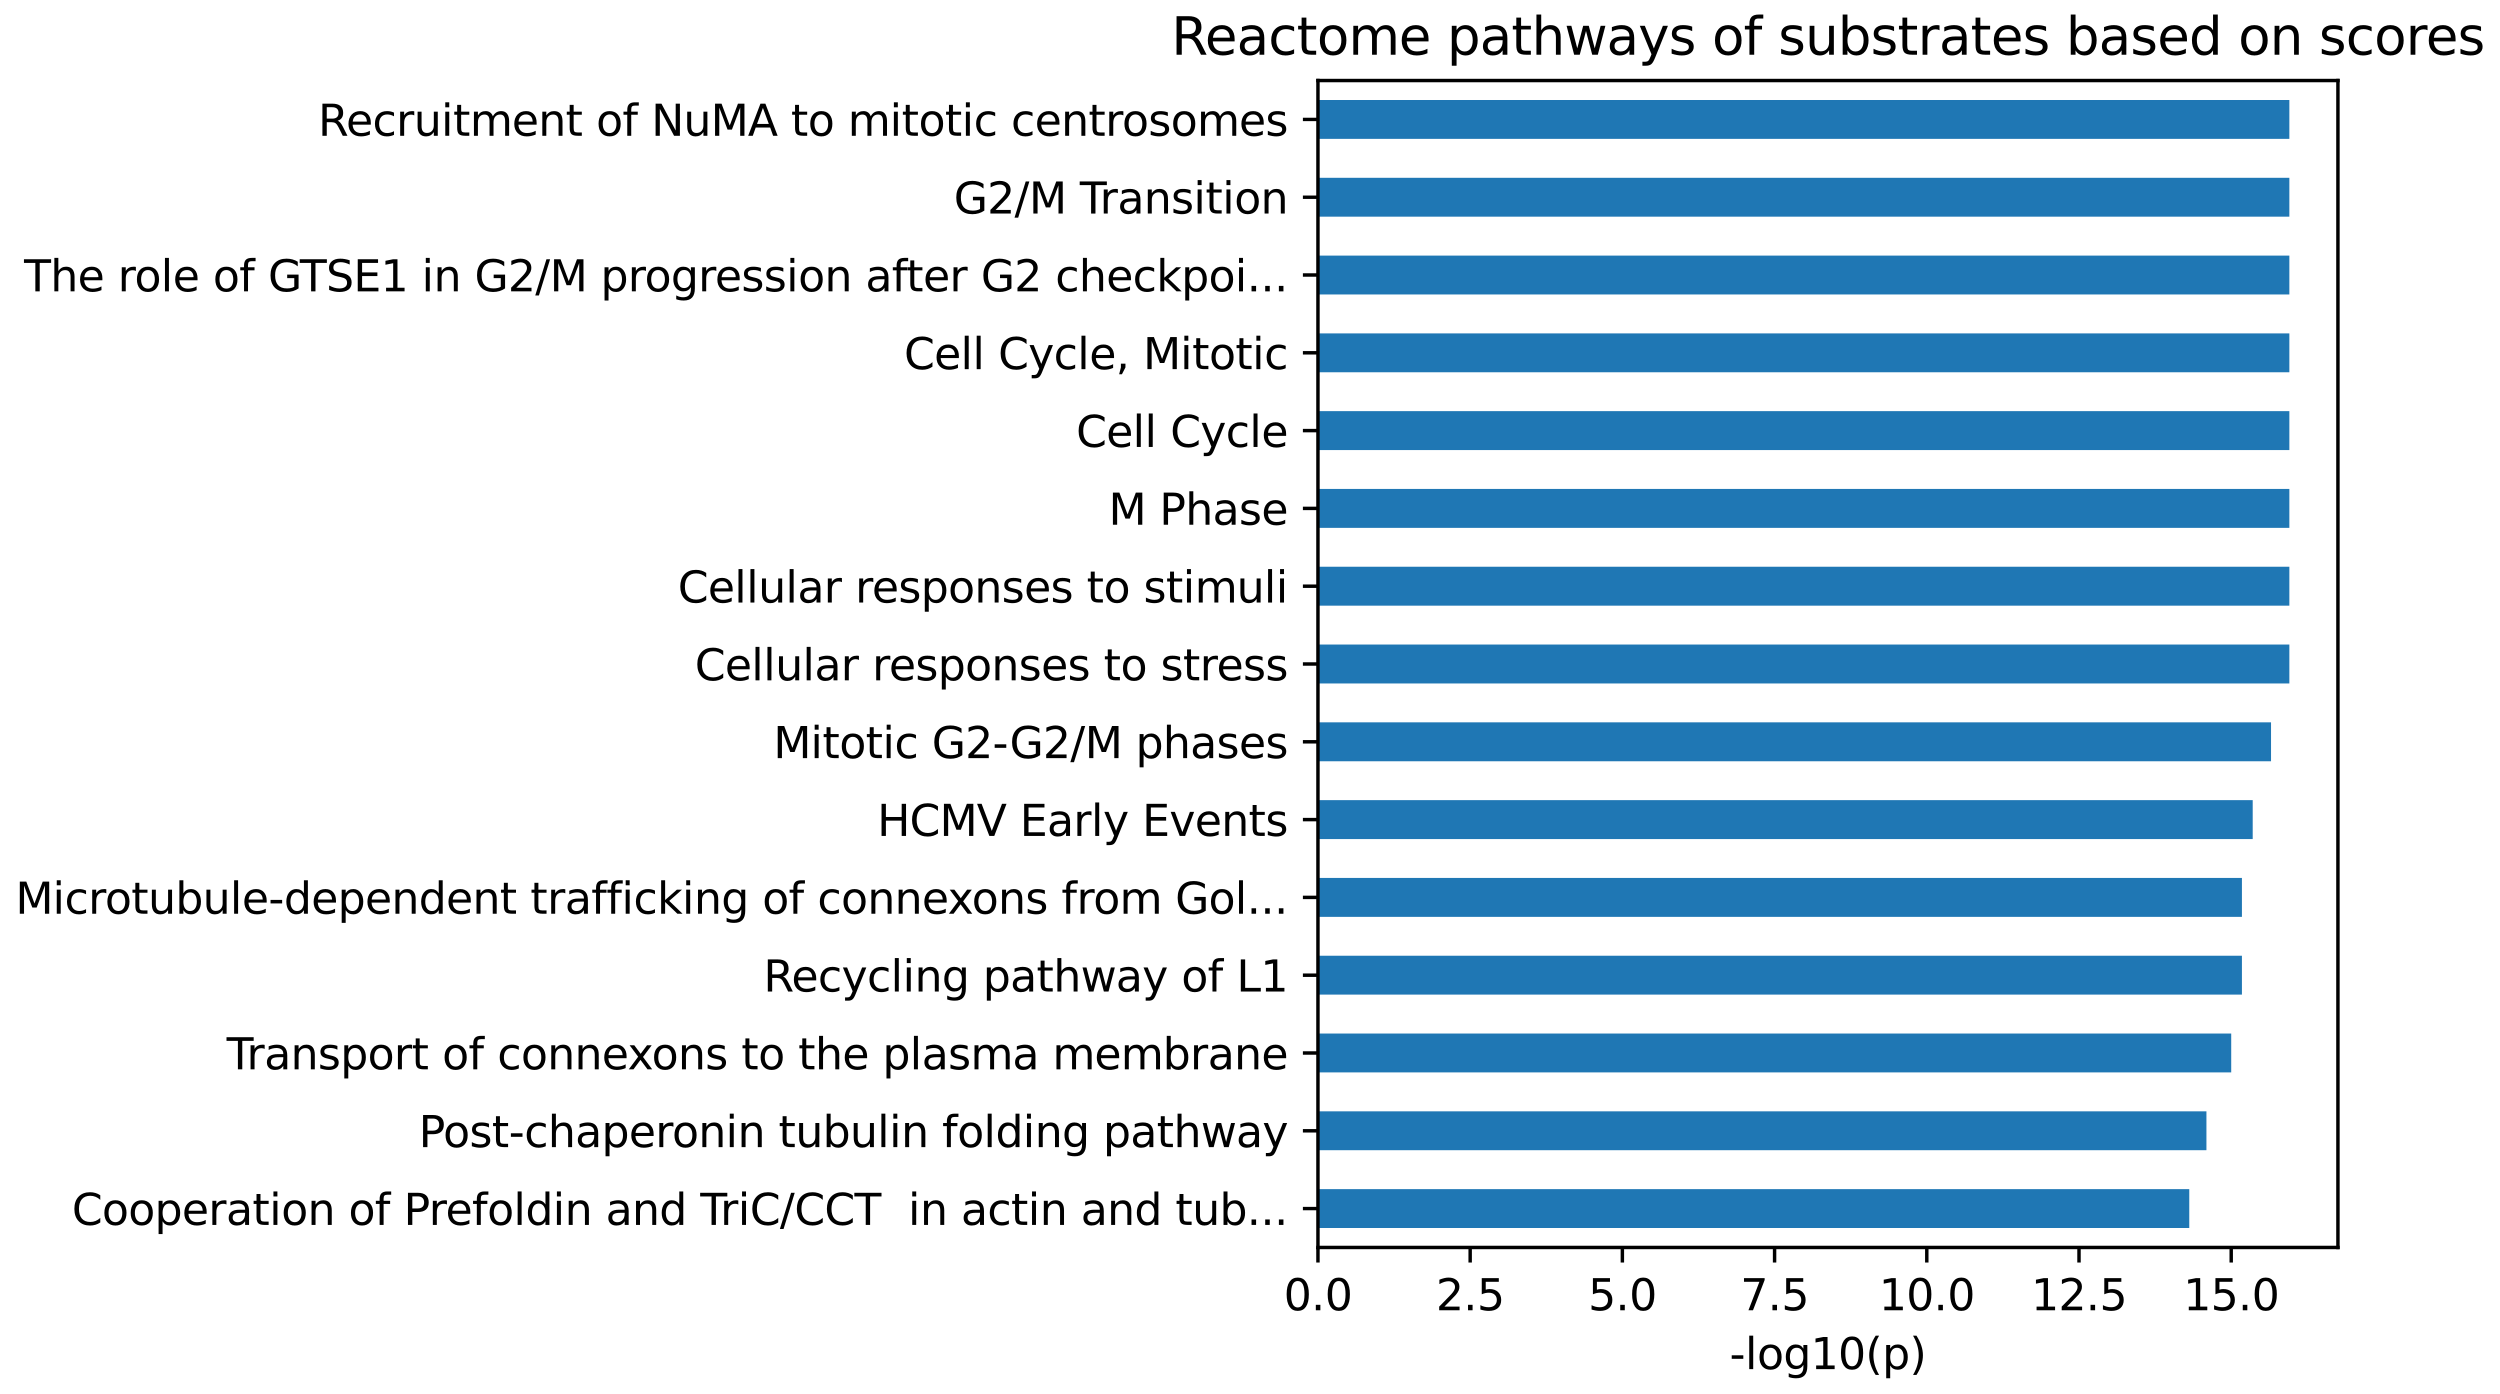 <?xml version="1.0" encoding="utf-8" standalone="no"?>
<!DOCTYPE svg PUBLIC "-//W3C//DTD SVG 1.1//EN"
  "http://www.w3.org/Graphics/SVG/1.1/DTD/svg11.dtd">
<svg xmlns:xlink="http://www.w3.org/1999/xlink" width="581.092pt" height="323.914pt" viewBox="0 0 581.092 323.914" xmlns="http://www.w3.org/2000/svg" version="1.1">
 <defs>
  <style type="text/css">*{stroke-linejoin: round; stroke-linecap: butt}</style>
 </defs>
 <g id="figure_1">
  <g id="patch_1">
   <path d="M -0 323.914 
L 581.092 323.914 
L 581.092 0 
L -0 0 
L -0 323.914 
z
" style="fill: none"/>
  </g>
  <g id="axes_1">
   <g id="patch_2">
    <path d="M 306.341 289.958 
L 543.421 289.958 
L 543.421 18.718 
L 306.341 18.718 
L 306.341 289.958 
z
" style="fill: none"/>
   </g>
   <g id="patch_3">
    <path d="M 306.341 285.437 
L 508.866 285.437 
L 508.866 276.396 
L 306.341 276.396 
z
" clip-path="url(#p826176f876)" style="fill: #1f77b4"/>
   </g>
   <g id="patch_4">
    <path d="M 306.341 267.355 
L 512.856 267.355 
L 512.856 258.313 
L 306.341 258.313 
z
" clip-path="url(#p826176f876)" style="fill: #1f77b4"/>
   </g>
   <g id="patch_5">
    <path d="M 306.341 249.272 
L 518.616 249.272 
L 518.616 240.231 
L 306.341 240.231 
z
" clip-path="url(#p826176f876)" style="fill: #1f77b4"/>
   </g>
   <g id="patch_6">
    <path d="M 306.341 231.189 
L 521.107 231.189 
L 521.107 222.148 
L 306.341 222.148 
z
" clip-path="url(#p826176f876)" style="fill: #1f77b4"/>
   </g>
   <g id="patch_7">
    <path d="M 306.341 213.107 
L 521.107 213.107 
L 521.107 204.065 
L 306.341 204.065 
z
" clip-path="url(#p826176f876)" style="fill: #1f77b4"/>
   </g>
   <g id="patch_8">
    <path d="M 306.341 195.024 
L 523.612 195.024 
L 523.612 185.983 
L 306.341 185.983 
z
" clip-path="url(#p826176f876)" style="fill: #1f77b4"/>
   </g>
   <g id="patch_9">
    <path d="M 306.341 176.941 
L 527.871 176.941 
L 527.871 167.9 
L 306.341 167.9 
z
" clip-path="url(#p826176f876)" style="fill: #1f77b4"/>
   </g>
   <g id="patch_10">
    <path d="M 306.341 158.859 
L 532.131 158.859 
L 532.131 149.817 
L 306.341 149.817 
z
" clip-path="url(#p826176f876)" style="fill: #1f77b4"/>
   </g>
   <g id="patch_11">
    <path d="M 306.341 140.776 
L 532.131 140.776 
L 532.131 131.735 
L 306.341 131.735 
z
" clip-path="url(#p826176f876)" style="fill: #1f77b4"/>
   </g>
   <g id="patch_12">
    <path d="M 306.341 122.693 
L 532.131 122.693 
L 532.131 113.652 
L 306.341 113.652 
z
" clip-path="url(#p826176f876)" style="fill: #1f77b4"/>
   </g>
   <g id="patch_13">
    <path d="M 306.341 104.611 
L 532.131 104.611 
L 532.131 95.569 
L 306.341 95.569 
z
" clip-path="url(#p826176f876)" style="fill: #1f77b4"/>
   </g>
   <g id="patch_14">
    <path d="M 306.341 86.528 
L 532.131 86.528 
L 532.131 77.487 
L 306.341 77.487 
z
" clip-path="url(#p826176f876)" style="fill: #1f77b4"/>
   </g>
   <g id="patch_15">
    <path d="M 306.341 68.445 
L 532.131 68.445 
L 532.131 59.404 
L 306.341 59.404 
z
" clip-path="url(#p826176f876)" style="fill: #1f77b4"/>
   </g>
   <g id="patch_16">
    <path d="M 306.341 50.363 
L 532.131 50.363 
L 532.131 41.321 
L 306.341 41.321 
z
" clip-path="url(#p826176f876)" style="fill: #1f77b4"/>
   </g>
   <g id="patch_17">
    <path d="M 306.341 32.28 
L 532.131 32.28 
L 532.131 23.239 
L 306.341 23.239 
z
" clip-path="url(#p826176f876)" style="fill: #1f77b4"/>
   </g>
   <g id="matplotlib.axis_1">
    <g id="xtick_1">
     <g id="line2d_1">
      <defs>
       <path id="mc58424fdc4" d="M 0 0 
L 0 3.5 
" style="stroke: #000000; stroke-width: 0.8"/>
      </defs>
      <g>
       <use xlink:href="#mc58424fdc4" x="306.341" y="289.958" style="stroke: #000000; stroke-width: 0.8"/>
      </g>
     </g>
     <g id="text_1">
      <!-- 0.0 -->
      <g transform="translate(298.389 304.557) scale(0.1 -0.1)">
       <defs>
        <path id="DejaVuSans-30" d="M 2034 4250 
Q 1547 4250 1301 3770 
Q 1056 3291 1056 2328 
Q 1056 1369 1301 889 
Q 1547 409 2034 409 
Q 2525 409 2770 889 
Q 3016 1369 3016 2328 
Q 3016 3291 2770 3770 
Q 2525 4250 2034 4250 
z
M 2034 4750 
Q 2819 4750 3233 4129 
Q 3647 3509 3647 2328 
Q 3647 1150 3233 529 
Q 2819 -91 2034 -91 
Q 1250 -91 836 529 
Q 422 1150 422 2328 
Q 422 3509 836 4129 
Q 1250 4750 2034 4750 
z
" transform="scale(0.016)"/>
        <path id="DejaVuSans-2e" d="M 684 794 
L 1344 794 
L 1344 0 
L 684 0 
L 684 794 
z
" transform="scale(0.016)"/>
       </defs>
       <use xlink:href="#DejaVuSans-30"/>
       <use xlink:href="#DejaVuSans-2e" transform="translate(63.623 0)"/>
       <use xlink:href="#DejaVuSans-30" transform="translate(95.41 0)"/>
      </g>
     </g>
    </g>
    <g id="xtick_2">
     <g id="line2d_2">
      <g>
       <use xlink:href="#mc58424fdc4" x="341.72" y="289.958" style="stroke: #000000; stroke-width: 0.8"/>
      </g>
     </g>
     <g id="text_2">
      <!-- 2.5 -->
      <g transform="translate(333.768 304.557) scale(0.1 -0.1)">
       <defs>
        <path id="DejaVuSans-32" d="M 1228 531 
L 3431 531 
L 3431 0 
L 469 0 
L 469 531 
Q 828 903 1448 1529 
Q 2069 2156 2228 2338 
Q 2531 2678 2651 2914 
Q 2772 3150 2772 3378 
Q 2772 3750 2511 3984 
Q 2250 4219 1831 4219 
Q 1534 4219 1204 4116 
Q 875 4013 500 3803 
L 500 4441 
Q 881 4594 1212 4672 
Q 1544 4750 1819 4750 
Q 2544 4750 2975 4387 
Q 3406 4025 3406 3419 
Q 3406 3131 3298 2873 
Q 3191 2616 2906 2266 
Q 2828 2175 2409 1742 
Q 1991 1309 1228 531 
z
" transform="scale(0.016)"/>
        <path id="DejaVuSans-35" d="M 691 4666 
L 3169 4666 
L 3169 4134 
L 1269 4134 
L 1269 2991 
Q 1406 3038 1543 3061 
Q 1681 3084 1819 3084 
Q 2600 3084 3056 2656 
Q 3513 2228 3513 1497 
Q 3513 744 3044 326 
Q 2575 -91 1722 -91 
Q 1428 -91 1123 -41 
Q 819 9 494 109 
L 494 744 
Q 775 591 1075 516 
Q 1375 441 1709 441 
Q 2250 441 2565 725 
Q 2881 1009 2881 1497 
Q 2881 1984 2565 2268 
Q 2250 2553 1709 2553 
Q 1456 2553 1204 2497 
Q 953 2441 691 2322 
L 691 4666 
z
" transform="scale(0.016)"/>
       </defs>
       <use xlink:href="#DejaVuSans-32"/>
       <use xlink:href="#DejaVuSans-2e" transform="translate(63.623 0)"/>
       <use xlink:href="#DejaVuSans-35" transform="translate(95.41 0)"/>
      </g>
     </g>
    </g>
    <g id="xtick_3">
     <g id="line2d_3">
      <g>
       <use xlink:href="#mc58424fdc4" x="377.099" y="289.958" style="stroke: #000000; stroke-width: 0.8"/>
      </g>
     </g>
     <g id="text_3">
      <!-- 5.0 -->
      <g transform="translate(369.148 304.557) scale(0.1 -0.1)">
       <use xlink:href="#DejaVuSans-35"/>
       <use xlink:href="#DejaVuSans-2e" transform="translate(63.623 0)"/>
       <use xlink:href="#DejaVuSans-30" transform="translate(95.41 0)"/>
      </g>
     </g>
    </g>
    <g id="xtick_4">
     <g id="line2d_4">
      <g>
       <use xlink:href="#mc58424fdc4" x="412.478" y="289.958" style="stroke: #000000; stroke-width: 0.8"/>
      </g>
     </g>
     <g id="text_4">
      <!-- 7.5 -->
      <g transform="translate(404.527 304.557) scale(0.1 -0.1)">
       <defs>
        <path id="DejaVuSans-37" d="M 525 4666 
L 3525 4666 
L 3525 4397 
L 1831 0 
L 1172 0 
L 2766 4134 
L 525 4134 
L 525 4666 
z
" transform="scale(0.016)"/>
       </defs>
       <use xlink:href="#DejaVuSans-37"/>
       <use xlink:href="#DejaVuSans-2e" transform="translate(63.623 0)"/>
       <use xlink:href="#DejaVuSans-35" transform="translate(95.41 0)"/>
      </g>
     </g>
    </g>
    <g id="xtick_5">
     <g id="line2d_5">
      <g>
       <use xlink:href="#mc58424fdc4" x="447.858" y="289.958" style="stroke: #000000; stroke-width: 0.8"/>
      </g>
     </g>
     <g id="text_5">
      <!-- 10.0 -->
      <g transform="translate(436.725 304.557) scale(0.1 -0.1)">
       <defs>
        <path id="DejaVuSans-31" d="M 794 531 
L 1825 531 
L 1825 4091 
L 703 3866 
L 703 4441 
L 1819 4666 
L 2450 4666 
L 2450 531 
L 3481 531 
L 3481 0 
L 794 0 
L 794 531 
z
" transform="scale(0.016)"/>
       </defs>
       <use xlink:href="#DejaVuSans-31"/>
       <use xlink:href="#DejaVuSans-30" transform="translate(63.623 0)"/>
       <use xlink:href="#DejaVuSans-2e" transform="translate(127.246 0)"/>
       <use xlink:href="#DejaVuSans-30" transform="translate(159.033 0)"/>
      </g>
     </g>
    </g>
    <g id="xtick_6">
     <g id="line2d_6">
      <g>
       <use xlink:href="#mc58424fdc4" x="483.237" y="289.958" style="stroke: #000000; stroke-width: 0.8"/>
      </g>
     </g>
     <g id="text_6">
      <!-- 12.5 -->
      <g transform="translate(472.104 304.557) scale(0.1 -0.1)">
       <use xlink:href="#DejaVuSans-31"/>
       <use xlink:href="#DejaVuSans-32" transform="translate(63.623 0)"/>
       <use xlink:href="#DejaVuSans-2e" transform="translate(127.246 0)"/>
       <use xlink:href="#DejaVuSans-35" transform="translate(159.033 0)"/>
      </g>
     </g>
    </g>
    <g id="xtick_7">
     <g id="line2d_7">
      <g>
       <use xlink:href="#mc58424fdc4" x="518.616" y="289.958" style="stroke: #000000; stroke-width: 0.8"/>
      </g>
     </g>
     <g id="text_7">
      <!-- 15.0 -->
      <g transform="translate(507.483 304.557) scale(0.1 -0.1)">
       <use xlink:href="#DejaVuSans-31"/>
       <use xlink:href="#DejaVuSans-35" transform="translate(63.623 0)"/>
       <use xlink:href="#DejaVuSans-2e" transform="translate(127.246 0)"/>
       <use xlink:href="#DejaVuSans-30" transform="translate(159.033 0)"/>
      </g>
     </g>
    </g>
    <g id="text_8">
     <!-- -log10(p) -->
     <g transform="translate(402.016 318.235) scale(0.1 -0.1)">
      <defs>
       <path id="DejaVuSans-2d" d="M 313 2009 
L 1997 2009 
L 1997 1497 
L 313 1497 
L 313 2009 
z
" transform="scale(0.016)"/>
       <path id="DejaVuSans-6c" d="M 603 4863 
L 1178 4863 
L 1178 0 
L 603 0 
L 603 4863 
z
" transform="scale(0.016)"/>
       <path id="DejaVuSans-6f" d="M 1959 3097 
Q 1497 3097 1228 2736 
Q 959 2375 959 1747 
Q 959 1119 1226 758 
Q 1494 397 1959 397 
Q 2419 397 2687 759 
Q 2956 1122 2956 1747 
Q 2956 2369 2687 2733 
Q 2419 3097 1959 3097 
z
M 1959 3584 
Q 2709 3584 3137 3096 
Q 3566 2609 3566 1747 
Q 3566 888 3137 398 
Q 2709 -91 1959 -91 
Q 1206 -91 779 398 
Q 353 888 353 1747 
Q 353 2609 779 3096 
Q 1206 3584 1959 3584 
z
" transform="scale(0.016)"/>
       <path id="DejaVuSans-67" d="M 2906 1791 
Q 2906 2416 2648 2759 
Q 2391 3103 1925 3103 
Q 1463 3103 1205 2759 
Q 947 2416 947 1791 
Q 947 1169 1205 825 
Q 1463 481 1925 481 
Q 2391 481 2648 825 
Q 2906 1169 2906 1791 
z
M 3481 434 
Q 3481 -459 3084 -895 
Q 2688 -1331 1869 -1331 
Q 1566 -1331 1297 -1286 
Q 1028 -1241 775 -1147 
L 775 -588 
Q 1028 -725 1275 -790 
Q 1522 -856 1778 -856 
Q 2344 -856 2625 -561 
Q 2906 -266 2906 331 
L 2906 616 
Q 2728 306 2450 153 
Q 2172 0 1784 0 
Q 1141 0 747 490 
Q 353 981 353 1791 
Q 353 2603 747 3093 
Q 1141 3584 1784 3584 
Q 2172 3584 2450 3431 
Q 2728 3278 2906 2969 
L 2906 3500 
L 3481 3500 
L 3481 434 
z
" transform="scale(0.016)"/>
       <path id="DejaVuSans-28" d="M 1984 4856 
Q 1566 4138 1362 3434 
Q 1159 2731 1159 2009 
Q 1159 1288 1364 580 
Q 1569 -128 1984 -844 
L 1484 -844 
Q 1016 -109 783 600 
Q 550 1309 550 2009 
Q 550 2706 781 3412 
Q 1013 4119 1484 4856 
L 1984 4856 
z
" transform="scale(0.016)"/>
       <path id="DejaVuSans-70" d="M 1159 525 
L 1159 -1331 
L 581 -1331 
L 581 3500 
L 1159 3500 
L 1159 2969 
Q 1341 3281 1617 3432 
Q 1894 3584 2278 3584 
Q 2916 3584 3314 3078 
Q 3713 2572 3713 1747 
Q 3713 922 3314 415 
Q 2916 -91 2278 -91 
Q 1894 -91 1617 61 
Q 1341 213 1159 525 
z
M 3116 1747 
Q 3116 2381 2855 2742 
Q 2594 3103 2138 3103 
Q 1681 3103 1420 2742 
Q 1159 2381 1159 1747 
Q 1159 1113 1420 752 
Q 1681 391 2138 391 
Q 2594 391 2855 752 
Q 3116 1113 3116 1747 
z
" transform="scale(0.016)"/>
       <path id="DejaVuSans-29" d="M 513 4856 
L 1013 4856 
Q 1481 4119 1714 3412 
Q 1947 2706 1947 2009 
Q 1947 1309 1714 600 
Q 1481 -109 1013 -844 
L 513 -844 
Q 928 -128 1133 580 
Q 1338 1288 1338 2009 
Q 1338 2731 1133 3434 
Q 928 4138 513 4856 
z
" transform="scale(0.016)"/>
      </defs>
      <use xlink:href="#DejaVuSans-2d"/>
      <use xlink:href="#DejaVuSans-6c" transform="translate(36.084 0)"/>
      <use xlink:href="#DejaVuSans-6f" transform="translate(63.867 0)"/>
      <use xlink:href="#DejaVuSans-67" transform="translate(125.049 0)"/>
      <use xlink:href="#DejaVuSans-31" transform="translate(188.525 0)"/>
      <use xlink:href="#DejaVuSans-30" transform="translate(252.148 0)"/>
      <use xlink:href="#DejaVuSans-28" transform="translate(315.771 0)"/>
      <use xlink:href="#DejaVuSans-70" transform="translate(354.785 0)"/>
      <use xlink:href="#DejaVuSans-29" transform="translate(418.262 0)"/>
     </g>
    </g>
   </g>
   <g id="matplotlib.axis_2">
    <g id="ytick_1">
     <g id="line2d_8">
      <defs>
       <path id="md7f9e282d1" d="M 0 0 
L -3.5 0 
" style="stroke: #000000; stroke-width: 0.8"/>
      </defs>
      <g>
       <use xlink:href="#md7f9e282d1" x="306.341" y="280.917" style="stroke: #000000; stroke-width: 0.8"/>
      </g>
     </g>
     <g id="text_9">
      <!-- Cooperation of Prefoldin and TriC/CCT  in actin and tub... -->
      <g transform="translate(16.714 284.716) scale(0.1 -0.1)">
       <defs>
        <path id="DejaVuSans-43" d="M 4122 4306 
L 4122 3641 
Q 3803 3938 3442 4084 
Q 3081 4231 2675 4231 
Q 1875 4231 1450 3742 
Q 1025 3253 1025 2328 
Q 1025 1406 1450 917 
Q 1875 428 2675 428 
Q 3081 428 3442 575 
Q 3803 722 4122 1019 
L 4122 359 
Q 3791 134 3420 21 
Q 3050 -91 2638 -91 
Q 1578 -91 968 557 
Q 359 1206 359 2328 
Q 359 3453 968 4101 
Q 1578 4750 2638 4750 
Q 3056 4750 3426 4639 
Q 3797 4528 4122 4306 
z
" transform="scale(0.016)"/>
        <path id="DejaVuSans-65" d="M 3597 1894 
L 3597 1613 
L 953 1613 
Q 991 1019 1311 708 
Q 1631 397 2203 397 
Q 2534 397 2845 478 
Q 3156 559 3463 722 
L 3463 178 
Q 3153 47 2828 -22 
Q 2503 -91 2169 -91 
Q 1331 -91 842 396 
Q 353 884 353 1716 
Q 353 2575 817 3079 
Q 1281 3584 2069 3584 
Q 2775 3584 3186 3129 
Q 3597 2675 3597 1894 
z
M 3022 2063 
Q 3016 2534 2758 2815 
Q 2500 3097 2075 3097 
Q 1594 3097 1305 2825 
Q 1016 2553 972 2059 
L 3022 2063 
z
" transform="scale(0.016)"/>
        <path id="DejaVuSans-72" d="M 2631 2963 
Q 2534 3019 2420 3045 
Q 2306 3072 2169 3072 
Q 1681 3072 1420 2755 
Q 1159 2438 1159 1844 
L 1159 0 
L 581 0 
L 581 3500 
L 1159 3500 
L 1159 2956 
Q 1341 3275 1631 3429 
Q 1922 3584 2338 3584 
Q 2397 3584 2469 3576 
Q 2541 3569 2628 3553 
L 2631 2963 
z
" transform="scale(0.016)"/>
        <path id="DejaVuSans-61" d="M 2194 1759 
Q 1497 1759 1228 1600 
Q 959 1441 959 1056 
Q 959 750 1161 570 
Q 1363 391 1709 391 
Q 2188 391 2477 730 
Q 2766 1069 2766 1631 
L 2766 1759 
L 2194 1759 
z
M 3341 1997 
L 3341 0 
L 2766 0 
L 2766 531 
Q 2569 213 2275 61 
Q 1981 -91 1556 -91 
Q 1019 -91 701 211 
Q 384 513 384 1019 
Q 384 1609 779 1909 
Q 1175 2209 1959 2209 
L 2766 2209 
L 2766 2266 
Q 2766 2663 2505 2880 
Q 2244 3097 1772 3097 
Q 1472 3097 1187 3025 
Q 903 2953 641 2809 
L 641 3341 
Q 956 3463 1253 3523 
Q 1550 3584 1831 3584 
Q 2591 3584 2966 3190 
Q 3341 2797 3341 1997 
z
" transform="scale(0.016)"/>
        <path id="DejaVuSans-74" d="M 1172 4494 
L 1172 3500 
L 2356 3500 
L 2356 3053 
L 1172 3053 
L 1172 1153 
Q 1172 725 1289 603 
Q 1406 481 1766 481 
L 2356 481 
L 2356 0 
L 1766 0 
Q 1100 0 847 248 
Q 594 497 594 1153 
L 594 3053 
L 172 3053 
L 172 3500 
L 594 3500 
L 594 4494 
L 1172 4494 
z
" transform="scale(0.016)"/>
        <path id="DejaVuSans-69" d="M 603 3500 
L 1178 3500 
L 1178 0 
L 603 0 
L 603 3500 
z
M 603 4863 
L 1178 4863 
L 1178 4134 
L 603 4134 
L 603 4863 
z
" transform="scale(0.016)"/>
        <path id="DejaVuSans-6e" d="M 3513 2113 
L 3513 0 
L 2938 0 
L 2938 2094 
Q 2938 2591 2744 2837 
Q 2550 3084 2163 3084 
Q 1697 3084 1428 2787 
Q 1159 2491 1159 1978 
L 1159 0 
L 581 0 
L 581 3500 
L 1159 3500 
L 1159 2956 
Q 1366 3272 1645 3428 
Q 1925 3584 2291 3584 
Q 2894 3584 3203 3211 
Q 3513 2838 3513 2113 
z
" transform="scale(0.016)"/>
        <path id="DejaVuSans-20" transform="scale(0.016)"/>
        <path id="DejaVuSans-66" d="M 2375 4863 
L 2375 4384 
L 1825 4384 
Q 1516 4384 1395 4259 
Q 1275 4134 1275 3809 
L 1275 3500 
L 2222 3500 
L 2222 3053 
L 1275 3053 
L 1275 0 
L 697 0 
L 697 3053 
L 147 3053 
L 147 3500 
L 697 3500 
L 697 3744 
Q 697 4328 969 4595 
Q 1241 4863 1831 4863 
L 2375 4863 
z
" transform="scale(0.016)"/>
        <path id="DejaVuSans-50" d="M 1259 4147 
L 1259 2394 
L 2053 2394 
Q 2494 2394 2734 2622 
Q 2975 2850 2975 3272 
Q 2975 3691 2734 3919 
Q 2494 4147 2053 4147 
L 1259 4147 
z
M 628 4666 
L 2053 4666 
Q 2838 4666 3239 4311 
Q 3641 3956 3641 3272 
Q 3641 2581 3239 2228 
Q 2838 1875 2053 1875 
L 1259 1875 
L 1259 0 
L 628 0 
L 628 4666 
z
" transform="scale(0.016)"/>
        <path id="DejaVuSans-64" d="M 2906 2969 
L 2906 4863 
L 3481 4863 
L 3481 0 
L 2906 0 
L 2906 525 
Q 2725 213 2448 61 
Q 2172 -91 1784 -91 
Q 1150 -91 751 415 
Q 353 922 353 1747 
Q 353 2572 751 3078 
Q 1150 3584 1784 3584 
Q 2172 3584 2448 3432 
Q 2725 3281 2906 2969 
z
M 947 1747 
Q 947 1113 1208 752 
Q 1469 391 1925 391 
Q 2381 391 2643 752 
Q 2906 1113 2906 1747 
Q 2906 2381 2643 2742 
Q 2381 3103 1925 3103 
Q 1469 3103 1208 2742 
Q 947 2381 947 1747 
z
" transform="scale(0.016)"/>
        <path id="DejaVuSans-54" d="M -19 4666 
L 3928 4666 
L 3928 4134 
L 2272 4134 
L 2272 0 
L 1638 0 
L 1638 4134 
L -19 4134 
L -19 4666 
z
" transform="scale(0.016)"/>
        <path id="DejaVuSans-2f" d="M 1625 4666 
L 2156 4666 
L 531 -594 
L 0 -594 
L 1625 4666 
z
" transform="scale(0.016)"/>
        <path id="DejaVuSans-63" d="M 3122 3366 
L 3122 2828 
Q 2878 2963 2633 3030 
Q 2388 3097 2138 3097 
Q 1578 3097 1268 2742 
Q 959 2388 959 1747 
Q 959 1106 1268 751 
Q 1578 397 2138 397 
Q 2388 397 2633 464 
Q 2878 531 3122 666 
L 3122 134 
Q 2881 22 2623 -34 
Q 2366 -91 2075 -91 
Q 1284 -91 818 406 
Q 353 903 353 1747 
Q 353 2603 823 3093 
Q 1294 3584 2113 3584 
Q 2378 3584 2631 3529 
Q 2884 3475 3122 3366 
z
" transform="scale(0.016)"/>
        <path id="DejaVuSans-75" d="M 544 1381 
L 544 3500 
L 1119 3500 
L 1119 1403 
Q 1119 906 1312 657 
Q 1506 409 1894 409 
Q 2359 409 2629 706 
Q 2900 1003 2900 1516 
L 2900 3500 
L 3475 3500 
L 3475 0 
L 2900 0 
L 2900 538 
Q 2691 219 2414 64 
Q 2138 -91 1772 -91 
Q 1169 -91 856 284 
Q 544 659 544 1381 
z
M 1991 3584 
L 1991 3584 
z
" transform="scale(0.016)"/>
        <path id="DejaVuSans-62" d="M 3116 1747 
Q 3116 2381 2855 2742 
Q 2594 3103 2138 3103 
Q 1681 3103 1420 2742 
Q 1159 2381 1159 1747 
Q 1159 1113 1420 752 
Q 1681 391 2138 391 
Q 2594 391 2855 752 
Q 3116 1113 3116 1747 
z
M 1159 2969 
Q 1341 3281 1617 3432 
Q 1894 3584 2278 3584 
Q 2916 3584 3314 3078 
Q 3713 2572 3713 1747 
Q 3713 922 3314 415 
Q 2916 -91 2278 -91 
Q 1894 -91 1617 61 
Q 1341 213 1159 525 
L 1159 0 
L 581 0 
L 581 4863 
L 1159 4863 
L 1159 2969 
z
" transform="scale(0.016)"/>
       </defs>
       <use xlink:href="#DejaVuSans-43"/>
       <use xlink:href="#DejaVuSans-6f" transform="translate(69.824 0)"/>
       <use xlink:href="#DejaVuSans-6f" transform="translate(131.006 0)"/>
       <use xlink:href="#DejaVuSans-70" transform="translate(192.188 0)"/>
       <use xlink:href="#DejaVuSans-65" transform="translate(255.664 0)"/>
       <use xlink:href="#DejaVuSans-72" transform="translate(317.188 0)"/>
       <use xlink:href="#DejaVuSans-61" transform="translate(358.301 0)"/>
       <use xlink:href="#DejaVuSans-74" transform="translate(419.58 0)"/>
       <use xlink:href="#DejaVuSans-69" transform="translate(458.789 0)"/>
       <use xlink:href="#DejaVuSans-6f" transform="translate(486.572 0)"/>
       <use xlink:href="#DejaVuSans-6e" transform="translate(547.754 0)"/>
       <use xlink:href="#DejaVuSans-20" transform="translate(611.133 0)"/>
       <use xlink:href="#DejaVuSans-6f" transform="translate(642.92 0)"/>
       <use xlink:href="#DejaVuSans-66" transform="translate(704.102 0)"/>
       <use xlink:href="#DejaVuSans-20" transform="translate(739.307 0)"/>
       <use xlink:href="#DejaVuSans-50" transform="translate(771.094 0)"/>
       <use xlink:href="#DejaVuSans-72" transform="translate(829.646 0)"/>
       <use xlink:href="#DejaVuSans-65" transform="translate(868.51 0)"/>
       <use xlink:href="#DejaVuSans-66" transform="translate(930.033 0)"/>
       <use xlink:href="#DejaVuSans-6f" transform="translate(965.238 0)"/>
       <use xlink:href="#DejaVuSans-6c" transform="translate(1026.42 0)"/>
       <use xlink:href="#DejaVuSans-64" transform="translate(1054.203 0)"/>
       <use xlink:href="#DejaVuSans-69" transform="translate(1117.68 0)"/>
       <use xlink:href="#DejaVuSans-6e" transform="translate(1145.463 0)"/>
       <use xlink:href="#DejaVuSans-20" transform="translate(1208.842 0)"/>
       <use xlink:href="#DejaVuSans-61" transform="translate(1240.629 0)"/>
       <use xlink:href="#DejaVuSans-6e" transform="translate(1301.908 0)"/>
       <use xlink:href="#DejaVuSans-64" transform="translate(1365.287 0)"/>
       <use xlink:href="#DejaVuSans-20" transform="translate(1428.764 0)"/>
       <use xlink:href="#DejaVuSans-54" transform="translate(1460.551 0)"/>
       <use xlink:href="#DejaVuSans-72" transform="translate(1506.885 0)"/>
       <use xlink:href="#DejaVuSans-69" transform="translate(1547.998 0)"/>
       <use xlink:href="#DejaVuSans-43" transform="translate(1575.781 0)"/>
       <use xlink:href="#DejaVuSans-2f" transform="translate(1645.605 0)"/>
       <use xlink:href="#DejaVuSans-43" transform="translate(1679.297 0)"/>
       <use xlink:href="#DejaVuSans-43" transform="translate(1749.121 0)"/>
       <use xlink:href="#DejaVuSans-54" transform="translate(1818.945 0)"/>
       <use xlink:href="#DejaVuSans-20" transform="translate(1880.029 0)"/>
       <use xlink:href="#DejaVuSans-20" transform="translate(1911.816 0)"/>
       <use xlink:href="#DejaVuSans-69" transform="translate(1943.604 0)"/>
       <use xlink:href="#DejaVuSans-6e" transform="translate(1971.387 0)"/>
       <use xlink:href="#DejaVuSans-20" transform="translate(2034.766 0)"/>
       <use xlink:href="#DejaVuSans-61" transform="translate(2066.553 0)"/>
       <use xlink:href="#DejaVuSans-63" transform="translate(2127.832 0)"/>
       <use xlink:href="#DejaVuSans-74" transform="translate(2182.812 0)"/>
       <use xlink:href="#DejaVuSans-69" transform="translate(2222.021 0)"/>
       <use xlink:href="#DejaVuSans-6e" transform="translate(2249.805 0)"/>
       <use xlink:href="#DejaVuSans-20" transform="translate(2313.184 0)"/>
       <use xlink:href="#DejaVuSans-61" transform="translate(2344.971 0)"/>
       <use xlink:href="#DejaVuSans-6e" transform="translate(2406.25 0)"/>
       <use xlink:href="#DejaVuSans-64" transform="translate(2469.629 0)"/>
       <use xlink:href="#DejaVuSans-20" transform="translate(2533.105 0)"/>
       <use xlink:href="#DejaVuSans-74" transform="translate(2564.893 0)"/>
       <use xlink:href="#DejaVuSans-75" transform="translate(2604.102 0)"/>
       <use xlink:href="#DejaVuSans-62" transform="translate(2667.48 0)"/>
       <use xlink:href="#DejaVuSans-2e" transform="translate(2730.957 0)"/>
       <use xlink:href="#DejaVuSans-2e" transform="translate(2762.744 0)"/>
       <use xlink:href="#DejaVuSans-2e" transform="translate(2794.531 0)"/>
      </g>
     </g>
    </g>
    <g id="ytick_2">
     <g id="line2d_9">
      <g>
       <use xlink:href="#md7f9e282d1" x="306.341" y="262.834" style="stroke: #000000; stroke-width: 0.8"/>
      </g>
     </g>
     <g id="text_10">
      <!-- Post-chaperonin tubulin folding pathway -->
      <g transform="translate(97.333 266.633) scale(0.1 -0.1)">
       <defs>
        <path id="DejaVuSans-73" d="M 2834 3397 
L 2834 2853 
Q 2591 2978 2328 3040 
Q 2066 3103 1784 3103 
Q 1356 3103 1142 2972 
Q 928 2841 928 2578 
Q 928 2378 1081 2264 
Q 1234 2150 1697 2047 
L 1894 2003 
Q 2506 1872 2764 1633 
Q 3022 1394 3022 966 
Q 3022 478 2636 193 
Q 2250 -91 1575 -91 
Q 1294 -91 989 -36 
Q 684 19 347 128 
L 347 722 
Q 666 556 975 473 
Q 1284 391 1588 391 
Q 1994 391 2212 530 
Q 2431 669 2431 922 
Q 2431 1156 2273 1281 
Q 2116 1406 1581 1522 
L 1381 1569 
Q 847 1681 609 1914 
Q 372 2147 372 2553 
Q 372 3047 722 3315 
Q 1072 3584 1716 3584 
Q 2034 3584 2315 3537 
Q 2597 3491 2834 3397 
z
" transform="scale(0.016)"/>
        <path id="DejaVuSans-68" d="M 3513 2113 
L 3513 0 
L 2938 0 
L 2938 2094 
Q 2938 2591 2744 2837 
Q 2550 3084 2163 3084 
Q 1697 3084 1428 2787 
Q 1159 2491 1159 1978 
L 1159 0 
L 581 0 
L 581 4863 
L 1159 4863 
L 1159 2956 
Q 1366 3272 1645 3428 
Q 1925 3584 2291 3584 
Q 2894 3584 3203 3211 
Q 3513 2838 3513 2113 
z
" transform="scale(0.016)"/>
        <path id="DejaVuSans-77" d="M 269 3500 
L 844 3500 
L 1563 769 
L 2278 3500 
L 2956 3500 
L 3675 769 
L 4391 3500 
L 4966 3500 
L 4050 0 
L 3372 0 
L 2619 2869 
L 1863 0 
L 1184 0 
L 269 3500 
z
" transform="scale(0.016)"/>
        <path id="DejaVuSans-79" d="M 2059 -325 
Q 1816 -950 1584 -1140 
Q 1353 -1331 966 -1331 
L 506 -1331 
L 506 -850 
L 844 -850 
Q 1081 -850 1212 -737 
Q 1344 -625 1503 -206 
L 1606 56 
L 191 3500 
L 800 3500 
L 1894 763 
L 2988 3500 
L 3597 3500 
L 2059 -325 
z
" transform="scale(0.016)"/>
       </defs>
       <use xlink:href="#DejaVuSans-50"/>
       <use xlink:href="#DejaVuSans-6f" transform="translate(56.678 0)"/>
       <use xlink:href="#DejaVuSans-73" transform="translate(117.859 0)"/>
       <use xlink:href="#DejaVuSans-74" transform="translate(169.959 0)"/>
       <use xlink:href="#DejaVuSans-2d" transform="translate(209.168 0)"/>
       <use xlink:href="#DejaVuSans-63" transform="translate(245.252 0)"/>
       <use xlink:href="#DejaVuSans-68" transform="translate(300.232 0)"/>
       <use xlink:href="#DejaVuSans-61" transform="translate(363.611 0)"/>
       <use xlink:href="#DejaVuSans-70" transform="translate(424.891 0)"/>
       <use xlink:href="#DejaVuSans-65" transform="translate(488.367 0)"/>
       <use xlink:href="#DejaVuSans-72" transform="translate(549.891 0)"/>
       <use xlink:href="#DejaVuSans-6f" transform="translate(588.754 0)"/>
       <use xlink:href="#DejaVuSans-6e" transform="translate(649.936 0)"/>
       <use xlink:href="#DejaVuSans-69" transform="translate(713.314 0)"/>
       <use xlink:href="#DejaVuSans-6e" transform="translate(741.098 0)"/>
       <use xlink:href="#DejaVuSans-20" transform="translate(804.477 0)"/>
       <use xlink:href="#DejaVuSans-74" transform="translate(836.264 0)"/>
       <use xlink:href="#DejaVuSans-75" transform="translate(875.473 0)"/>
       <use xlink:href="#DejaVuSans-62" transform="translate(938.852 0)"/>
       <use xlink:href="#DejaVuSans-75" transform="translate(1002.328 0)"/>
       <use xlink:href="#DejaVuSans-6c" transform="translate(1065.707 0)"/>
       <use xlink:href="#DejaVuSans-69" transform="translate(1093.49 0)"/>
       <use xlink:href="#DejaVuSans-6e" transform="translate(1121.273 0)"/>
       <use xlink:href="#DejaVuSans-20" transform="translate(1184.652 0)"/>
       <use xlink:href="#DejaVuSans-66" transform="translate(1216.439 0)"/>
       <use xlink:href="#DejaVuSans-6f" transform="translate(1251.645 0)"/>
       <use xlink:href="#DejaVuSans-6c" transform="translate(1312.826 0)"/>
       <use xlink:href="#DejaVuSans-64" transform="translate(1340.609 0)"/>
       <use xlink:href="#DejaVuSans-69" transform="translate(1404.086 0)"/>
       <use xlink:href="#DejaVuSans-6e" transform="translate(1431.869 0)"/>
       <use xlink:href="#DejaVuSans-67" transform="translate(1495.248 0)"/>
       <use xlink:href="#DejaVuSans-20" transform="translate(1558.725 0)"/>
       <use xlink:href="#DejaVuSans-70" transform="translate(1590.512 0)"/>
       <use xlink:href="#DejaVuSans-61" transform="translate(1653.988 0)"/>
       <use xlink:href="#DejaVuSans-74" transform="translate(1715.268 0)"/>
       <use xlink:href="#DejaVuSans-68" transform="translate(1754.477 0)"/>
       <use xlink:href="#DejaVuSans-77" transform="translate(1817.855 0)"/>
       <use xlink:href="#DejaVuSans-61" transform="translate(1899.643 0)"/>
       <use xlink:href="#DejaVuSans-79" transform="translate(1960.922 0)"/>
      </g>
     </g>
    </g>
    <g id="ytick_3">
     <g id="line2d_10">
      <g>
       <use xlink:href="#md7f9e282d1" x="306.341" y="244.751" style="stroke: #000000; stroke-width: 0.8"/>
      </g>
     </g>
     <g id="text_11">
      <!-- Transport of connexons to the plasma membrane -->
      <g transform="translate(52.678 248.551) scale(0.1 -0.1)">
       <defs>
        <path id="DejaVuSans-78" d="M 3513 3500 
L 2247 1797 
L 3578 0 
L 2900 0 
L 1881 1375 
L 863 0 
L 184 0 
L 1544 1831 
L 300 3500 
L 978 3500 
L 1906 2253 
L 2834 3500 
L 3513 3500 
z
" transform="scale(0.016)"/>
        <path id="DejaVuSans-6d" d="M 3328 2828 
Q 3544 3216 3844 3400 
Q 4144 3584 4550 3584 
Q 5097 3584 5394 3201 
Q 5691 2819 5691 2113 
L 5691 0 
L 5113 0 
L 5113 2094 
Q 5113 2597 4934 2840 
Q 4756 3084 4391 3084 
Q 3944 3084 3684 2787 
Q 3425 2491 3425 1978 
L 3425 0 
L 2847 0 
L 2847 2094 
Q 2847 2600 2669 2842 
Q 2491 3084 2119 3084 
Q 1678 3084 1418 2786 
Q 1159 2488 1159 1978 
L 1159 0 
L 581 0 
L 581 3500 
L 1159 3500 
L 1159 2956 
Q 1356 3278 1631 3431 
Q 1906 3584 2284 3584 
Q 2666 3584 2933 3390 
Q 3200 3197 3328 2828 
z
" transform="scale(0.016)"/>
       </defs>
       <use xlink:href="#DejaVuSans-54"/>
       <use xlink:href="#DejaVuSans-72" transform="translate(46.334 0)"/>
       <use xlink:href="#DejaVuSans-61" transform="translate(87.447 0)"/>
       <use xlink:href="#DejaVuSans-6e" transform="translate(148.727 0)"/>
       <use xlink:href="#DejaVuSans-73" transform="translate(212.105 0)"/>
       <use xlink:href="#DejaVuSans-70" transform="translate(264.205 0)"/>
       <use xlink:href="#DejaVuSans-6f" transform="translate(327.682 0)"/>
       <use xlink:href="#DejaVuSans-72" transform="translate(388.863 0)"/>
       <use xlink:href="#DejaVuSans-74" transform="translate(429.977 0)"/>
       <use xlink:href="#DejaVuSans-20" transform="translate(469.186 0)"/>
       <use xlink:href="#DejaVuSans-6f" transform="translate(500.973 0)"/>
       <use xlink:href="#DejaVuSans-66" transform="translate(562.154 0)"/>
       <use xlink:href="#DejaVuSans-20" transform="translate(597.359 0)"/>
       <use xlink:href="#DejaVuSans-63" transform="translate(629.146 0)"/>
       <use xlink:href="#DejaVuSans-6f" transform="translate(684.127 0)"/>
       <use xlink:href="#DejaVuSans-6e" transform="translate(745.309 0)"/>
       <use xlink:href="#DejaVuSans-6e" transform="translate(808.688 0)"/>
       <use xlink:href="#DejaVuSans-65" transform="translate(872.066 0)"/>
       <use xlink:href="#DejaVuSans-78" transform="translate(931.84 0)"/>
       <use xlink:href="#DejaVuSans-6f" transform="translate(987.895 0)"/>
       <use xlink:href="#DejaVuSans-6e" transform="translate(1049.076 0)"/>
       <use xlink:href="#DejaVuSans-73" transform="translate(1112.455 0)"/>
       <use xlink:href="#DejaVuSans-20" transform="translate(1164.555 0)"/>
       <use xlink:href="#DejaVuSans-74" transform="translate(1196.342 0)"/>
       <use xlink:href="#DejaVuSans-6f" transform="translate(1235.551 0)"/>
       <use xlink:href="#DejaVuSans-20" transform="translate(1296.732 0)"/>
       <use xlink:href="#DejaVuSans-74" transform="translate(1328.52 0)"/>
       <use xlink:href="#DejaVuSans-68" transform="translate(1367.729 0)"/>
       <use xlink:href="#DejaVuSans-65" transform="translate(1431.107 0)"/>
       <use xlink:href="#DejaVuSans-20" transform="translate(1492.631 0)"/>
       <use xlink:href="#DejaVuSans-70" transform="translate(1524.418 0)"/>
       <use xlink:href="#DejaVuSans-6c" transform="translate(1587.895 0)"/>
       <use xlink:href="#DejaVuSans-61" transform="translate(1615.678 0)"/>
       <use xlink:href="#DejaVuSans-73" transform="translate(1676.957 0)"/>
       <use xlink:href="#DejaVuSans-6d" transform="translate(1729.057 0)"/>
       <use xlink:href="#DejaVuSans-61" transform="translate(1826.469 0)"/>
       <use xlink:href="#DejaVuSans-20" transform="translate(1887.748 0)"/>
       <use xlink:href="#DejaVuSans-6d" transform="translate(1919.535 0)"/>
       <use xlink:href="#DejaVuSans-65" transform="translate(2016.947 0)"/>
       <use xlink:href="#DejaVuSans-6d" transform="translate(2078.471 0)"/>
       <use xlink:href="#DejaVuSans-62" transform="translate(2175.883 0)"/>
       <use xlink:href="#DejaVuSans-72" transform="translate(2239.359 0)"/>
       <use xlink:href="#DejaVuSans-61" transform="translate(2280.473 0)"/>
       <use xlink:href="#DejaVuSans-6e" transform="translate(2341.752 0)"/>
       <use xlink:href="#DejaVuSans-65" transform="translate(2405.131 0)"/>
      </g>
     </g>
    </g>
    <g id="ytick_4">
     <g id="line2d_11">
      <g>
       <use xlink:href="#md7f9e282d1" x="306.341" y="226.669" style="stroke: #000000; stroke-width: 0.8"/>
      </g>
     </g>
     <g id="text_12">
      <!-- Recycling pathway of L1 -->
      <g transform="translate(177.464 230.468) scale(0.1 -0.1)">
       <defs>
        <path id="DejaVuSans-52" d="M 2841 2188 
Q 3044 2119 3236 1894 
Q 3428 1669 3622 1275 
L 4263 0 
L 3584 0 
L 2988 1197 
Q 2756 1666 2539 1819 
Q 2322 1972 1947 1972 
L 1259 1972 
L 1259 0 
L 628 0 
L 628 4666 
L 2053 4666 
Q 2853 4666 3247 4331 
Q 3641 3997 3641 3322 
Q 3641 2881 3436 2590 
Q 3231 2300 2841 2188 
z
M 1259 4147 
L 1259 2491 
L 2053 2491 
Q 2509 2491 2742 2702 
Q 2975 2913 2975 3322 
Q 2975 3731 2742 3939 
Q 2509 4147 2053 4147 
L 1259 4147 
z
" transform="scale(0.016)"/>
        <path id="DejaVuSans-4c" d="M 628 4666 
L 1259 4666 
L 1259 531 
L 3531 531 
L 3531 0 
L 628 0 
L 628 4666 
z
" transform="scale(0.016)"/>
       </defs>
       <use xlink:href="#DejaVuSans-52"/>
       <use xlink:href="#DejaVuSans-65" transform="translate(64.982 0)"/>
       <use xlink:href="#DejaVuSans-63" transform="translate(126.506 0)"/>
       <use xlink:href="#DejaVuSans-79" transform="translate(181.486 0)"/>
       <use xlink:href="#DejaVuSans-63" transform="translate(240.666 0)"/>
       <use xlink:href="#DejaVuSans-6c" transform="translate(295.646 0)"/>
       <use xlink:href="#DejaVuSans-69" transform="translate(323.43 0)"/>
       <use xlink:href="#DejaVuSans-6e" transform="translate(351.213 0)"/>
       <use xlink:href="#DejaVuSans-67" transform="translate(414.592 0)"/>
       <use xlink:href="#DejaVuSans-20" transform="translate(478.068 0)"/>
       <use xlink:href="#DejaVuSans-70" transform="translate(509.855 0)"/>
       <use xlink:href="#DejaVuSans-61" transform="translate(573.332 0)"/>
       <use xlink:href="#DejaVuSans-74" transform="translate(634.611 0)"/>
       <use xlink:href="#DejaVuSans-68" transform="translate(673.82 0)"/>
       <use xlink:href="#DejaVuSans-77" transform="translate(737.199 0)"/>
       <use xlink:href="#DejaVuSans-61" transform="translate(818.986 0)"/>
       <use xlink:href="#DejaVuSans-79" transform="translate(880.266 0)"/>
       <use xlink:href="#DejaVuSans-20" transform="translate(939.445 0)"/>
       <use xlink:href="#DejaVuSans-6f" transform="translate(971.232 0)"/>
       <use xlink:href="#DejaVuSans-66" transform="translate(1032.414 0)"/>
       <use xlink:href="#DejaVuSans-20" transform="translate(1067.619 0)"/>
       <use xlink:href="#DejaVuSans-4c" transform="translate(1099.406 0)"/>
       <use xlink:href="#DejaVuSans-31" transform="translate(1155.119 0)"/>
      </g>
     </g>
    </g>
    <g id="ytick_5">
     <g id="line2d_12">
      <g>
       <use xlink:href="#md7f9e282d1" x="306.341" y="208.586" style="stroke: #000000; stroke-width: 0.8"/>
      </g>
     </g>
     <g id="text_13">
      <!-- Microtubule-dependent trafficking of connexons from Gol... -->
      <g transform="translate(3.6 212.385) scale(0.1 -0.1)">
       <defs>
        <path id="DejaVuSans-4d" d="M 628 4666 
L 1569 4666 
L 2759 1491 
L 3956 4666 
L 4897 4666 
L 4897 0 
L 4281 0 
L 4281 4097 
L 3078 897 
L 2444 897 
L 1241 4097 
L 1241 0 
L 628 0 
L 628 4666 
z
" transform="scale(0.016)"/>
        <path id="DejaVuSans-6b" d="M 581 4863 
L 1159 4863 
L 1159 1991 
L 2875 3500 
L 3609 3500 
L 1753 1863 
L 3688 0 
L 2938 0 
L 1159 1709 
L 1159 0 
L 581 0 
L 581 4863 
z
" transform="scale(0.016)"/>
        <path id="DejaVuSans-47" d="M 3809 666 
L 3809 1919 
L 2778 1919 
L 2778 2438 
L 4434 2438 
L 4434 434 
Q 4069 175 3628 42 
Q 3188 -91 2688 -91 
Q 1594 -91 976 548 
Q 359 1188 359 2328 
Q 359 3472 976 4111 
Q 1594 4750 2688 4750 
Q 3144 4750 3555 4637 
Q 3966 4525 4313 4306 
L 4313 3634 
Q 3963 3931 3569 4081 
Q 3175 4231 2741 4231 
Q 1884 4231 1454 3753 
Q 1025 3275 1025 2328 
Q 1025 1384 1454 906 
Q 1884 428 2741 428 
Q 3075 428 3337 486 
Q 3600 544 3809 666 
z
" transform="scale(0.016)"/>
       </defs>
       <use xlink:href="#DejaVuSans-4d"/>
       <use xlink:href="#DejaVuSans-69" transform="translate(86.279 0)"/>
       <use xlink:href="#DejaVuSans-63" transform="translate(114.062 0)"/>
       <use xlink:href="#DejaVuSans-72" transform="translate(169.043 0)"/>
       <use xlink:href="#DejaVuSans-6f" transform="translate(207.906 0)"/>
       <use xlink:href="#DejaVuSans-74" transform="translate(269.088 0)"/>
       <use xlink:href="#DejaVuSans-75" transform="translate(308.297 0)"/>
       <use xlink:href="#DejaVuSans-62" transform="translate(371.676 0)"/>
       <use xlink:href="#DejaVuSans-75" transform="translate(435.152 0)"/>
       <use xlink:href="#DejaVuSans-6c" transform="translate(498.531 0)"/>
       <use xlink:href="#DejaVuSans-65" transform="translate(526.314 0)"/>
       <use xlink:href="#DejaVuSans-2d" transform="translate(587.838 0)"/>
       <use xlink:href="#DejaVuSans-64" transform="translate(623.922 0)"/>
       <use xlink:href="#DejaVuSans-65" transform="translate(687.398 0)"/>
       <use xlink:href="#DejaVuSans-70" transform="translate(748.922 0)"/>
       <use xlink:href="#DejaVuSans-65" transform="translate(812.398 0)"/>
       <use xlink:href="#DejaVuSans-6e" transform="translate(873.922 0)"/>
       <use xlink:href="#DejaVuSans-64" transform="translate(937.301 0)"/>
       <use xlink:href="#DejaVuSans-65" transform="translate(1000.777 0)"/>
       <use xlink:href="#DejaVuSans-6e" transform="translate(1062.301 0)"/>
       <use xlink:href="#DejaVuSans-74" transform="translate(1125.68 0)"/>
       <use xlink:href="#DejaVuSans-20" transform="translate(1164.889 0)"/>
       <use xlink:href="#DejaVuSans-74" transform="translate(1196.676 0)"/>
       <use xlink:href="#DejaVuSans-72" transform="translate(1235.885 0)"/>
       <use xlink:href="#DejaVuSans-61" transform="translate(1276.998 0)"/>
       <use xlink:href="#DejaVuSans-66" transform="translate(1338.277 0)"/>
       <use xlink:href="#DejaVuSans-66" transform="translate(1373.482 0)"/>
       <use xlink:href="#DejaVuSans-69" transform="translate(1408.688 0)"/>
       <use xlink:href="#DejaVuSans-63" transform="translate(1436.471 0)"/>
       <use xlink:href="#DejaVuSans-6b" transform="translate(1491.451 0)"/>
       <use xlink:href="#DejaVuSans-69" transform="translate(1549.361 0)"/>
       <use xlink:href="#DejaVuSans-6e" transform="translate(1577.145 0)"/>
       <use xlink:href="#DejaVuSans-67" transform="translate(1640.523 0)"/>
       <use xlink:href="#DejaVuSans-20" transform="translate(1704 0)"/>
       <use xlink:href="#DejaVuSans-6f" transform="translate(1735.787 0)"/>
       <use xlink:href="#DejaVuSans-66" transform="translate(1796.969 0)"/>
       <use xlink:href="#DejaVuSans-20" transform="translate(1832.174 0)"/>
       <use xlink:href="#DejaVuSans-63" transform="translate(1863.961 0)"/>
       <use xlink:href="#DejaVuSans-6f" transform="translate(1918.941 0)"/>
       <use xlink:href="#DejaVuSans-6e" transform="translate(1980.123 0)"/>
       <use xlink:href="#DejaVuSans-6e" transform="translate(2043.502 0)"/>
       <use xlink:href="#DejaVuSans-65" transform="translate(2106.881 0)"/>
       <use xlink:href="#DejaVuSans-78" transform="translate(2166.654 0)"/>
       <use xlink:href="#DejaVuSans-6f" transform="translate(2222.709 0)"/>
       <use xlink:href="#DejaVuSans-6e" transform="translate(2283.891 0)"/>
       <use xlink:href="#DejaVuSans-73" transform="translate(2347.27 0)"/>
       <use xlink:href="#DejaVuSans-20" transform="translate(2399.369 0)"/>
       <use xlink:href="#DejaVuSans-66" transform="translate(2431.156 0)"/>
       <use xlink:href="#DejaVuSans-72" transform="translate(2466.361 0)"/>
       <use xlink:href="#DejaVuSans-6f" transform="translate(2505.225 0)"/>
       <use xlink:href="#DejaVuSans-6d" transform="translate(2566.406 0)"/>
       <use xlink:href="#DejaVuSans-20" transform="translate(2663.818 0)"/>
       <use xlink:href="#DejaVuSans-47" transform="translate(2695.605 0)"/>
       <use xlink:href="#DejaVuSans-6f" transform="translate(2773.096 0)"/>
       <use xlink:href="#DejaVuSans-6c" transform="translate(2834.277 0)"/>
       <use xlink:href="#DejaVuSans-2e" transform="translate(2862.061 0)"/>
       <use xlink:href="#DejaVuSans-2e" transform="translate(2893.848 0)"/>
       <use xlink:href="#DejaVuSans-2e" transform="translate(2925.635 0)"/>
      </g>
     </g>
    </g>
    <g id="ytick_6">
     <g id="line2d_13">
      <g>
       <use xlink:href="#md7f9e282d1" x="306.341" y="190.503" style="stroke: #000000; stroke-width: 0.8"/>
      </g>
     </g>
     <g id="text_14">
      <!-- HCMV Early Events -->
      <g transform="translate(203.9 194.303) scale(0.1 -0.1)">
       <defs>
        <path id="DejaVuSans-48" d="M 628 4666 
L 1259 4666 
L 1259 2753 
L 3553 2753 
L 3553 4666 
L 4184 4666 
L 4184 0 
L 3553 0 
L 3553 2222 
L 1259 2222 
L 1259 0 
L 628 0 
L 628 4666 
z
" transform="scale(0.016)"/>
        <path id="DejaVuSans-56" d="M 1831 0 
L 50 4666 
L 709 4666 
L 2188 738 
L 3669 4666 
L 4325 4666 
L 2547 0 
L 1831 0 
z
" transform="scale(0.016)"/>
        <path id="DejaVuSans-45" d="M 628 4666 
L 3578 4666 
L 3578 4134 
L 1259 4134 
L 1259 2753 
L 3481 2753 
L 3481 2222 
L 1259 2222 
L 1259 531 
L 3634 531 
L 3634 0 
L 628 0 
L 628 4666 
z
" transform="scale(0.016)"/>
        <path id="DejaVuSans-76" d="M 191 3500 
L 800 3500 
L 1894 563 
L 2988 3500 
L 3597 3500 
L 2284 0 
L 1503 0 
L 191 3500 
z
" transform="scale(0.016)"/>
       </defs>
       <use xlink:href="#DejaVuSans-48"/>
       <use xlink:href="#DejaVuSans-43" transform="translate(75.195 0)"/>
       <use xlink:href="#DejaVuSans-4d" transform="translate(145.02 0)"/>
       <use xlink:href="#DejaVuSans-56" transform="translate(231.299 0)"/>
       <use xlink:href="#DejaVuSans-20" transform="translate(299.707 0)"/>
       <use xlink:href="#DejaVuSans-45" transform="translate(331.494 0)"/>
       <use xlink:href="#DejaVuSans-61" transform="translate(394.678 0)"/>
       <use xlink:href="#DejaVuSans-72" transform="translate(455.957 0)"/>
       <use xlink:href="#DejaVuSans-6c" transform="translate(497.07 0)"/>
       <use xlink:href="#DejaVuSans-79" transform="translate(524.854 0)"/>
       <use xlink:href="#DejaVuSans-20" transform="translate(584.033 0)"/>
       <use xlink:href="#DejaVuSans-45" transform="translate(615.82 0)"/>
       <use xlink:href="#DejaVuSans-76" transform="translate(679.004 0)"/>
       <use xlink:href="#DejaVuSans-65" transform="translate(738.184 0)"/>
       <use xlink:href="#DejaVuSans-6e" transform="translate(799.707 0)"/>
       <use xlink:href="#DejaVuSans-74" transform="translate(863.086 0)"/>
       <use xlink:href="#DejaVuSans-73" transform="translate(902.295 0)"/>
      </g>
     </g>
    </g>
    <g id="ytick_7">
     <g id="line2d_14">
      <g>
       <use xlink:href="#md7f9e282d1" x="306.341" y="172.421" style="stroke: #000000; stroke-width: 0.8"/>
      </g>
     </g>
     <g id="text_15">
      <!-- Mitotic G2-G2/M phases -->
      <g transform="translate(179.767 176.22) scale(0.1 -0.1)">
       <use xlink:href="#DejaVuSans-4d"/>
       <use xlink:href="#DejaVuSans-69" transform="translate(86.279 0)"/>
       <use xlink:href="#DejaVuSans-74" transform="translate(114.062 0)"/>
       <use xlink:href="#DejaVuSans-6f" transform="translate(153.271 0)"/>
       <use xlink:href="#DejaVuSans-74" transform="translate(214.453 0)"/>
       <use xlink:href="#DejaVuSans-69" transform="translate(253.662 0)"/>
       <use xlink:href="#DejaVuSans-63" transform="translate(281.445 0)"/>
       <use xlink:href="#DejaVuSans-20" transform="translate(336.426 0)"/>
       <use xlink:href="#DejaVuSans-47" transform="translate(368.213 0)"/>
       <use xlink:href="#DejaVuSans-32" transform="translate(445.703 0)"/>
       <use xlink:href="#DejaVuSans-2d" transform="translate(509.326 0)"/>
       <use xlink:href="#DejaVuSans-47" transform="translate(549.035 0)"/>
       <use xlink:href="#DejaVuSans-32" transform="translate(626.525 0)"/>
       <use xlink:href="#DejaVuSans-2f" transform="translate(690.148 0)"/>
       <use xlink:href="#DejaVuSans-4d" transform="translate(723.84 0)"/>
       <use xlink:href="#DejaVuSans-20" transform="translate(810.119 0)"/>
       <use xlink:href="#DejaVuSans-70" transform="translate(841.906 0)"/>
       <use xlink:href="#DejaVuSans-68" transform="translate(905.383 0)"/>
       <use xlink:href="#DejaVuSans-61" transform="translate(968.762 0)"/>
       <use xlink:href="#DejaVuSans-73" transform="translate(1030.041 0)"/>
       <use xlink:href="#DejaVuSans-65" transform="translate(1082.141 0)"/>
       <use xlink:href="#DejaVuSans-73" transform="translate(1143.664 0)"/>
      </g>
     </g>
    </g>
    <g id="ytick_8">
     <g id="line2d_15">
      <g>
       <use xlink:href="#md7f9e282d1" x="306.341" y="154.338" style="stroke: #000000; stroke-width: 0.8"/>
      </g>
     </g>
     <g id="text_16">
      <!-- Cellular responses to stress -->
      <g transform="translate(161.508 158.137) scale(0.1 -0.1)">
       <use xlink:href="#DejaVuSans-43"/>
       <use xlink:href="#DejaVuSans-65" transform="translate(69.824 0)"/>
       <use xlink:href="#DejaVuSans-6c" transform="translate(131.348 0)"/>
       <use xlink:href="#DejaVuSans-6c" transform="translate(159.131 0)"/>
       <use xlink:href="#DejaVuSans-75" transform="translate(186.914 0)"/>
       <use xlink:href="#DejaVuSans-6c" transform="translate(250.293 0)"/>
       <use xlink:href="#DejaVuSans-61" transform="translate(278.076 0)"/>
       <use xlink:href="#DejaVuSans-72" transform="translate(339.355 0)"/>
       <use xlink:href="#DejaVuSans-20" transform="translate(380.469 0)"/>
       <use xlink:href="#DejaVuSans-72" transform="translate(412.256 0)"/>
       <use xlink:href="#DejaVuSans-65" transform="translate(451.119 0)"/>
       <use xlink:href="#DejaVuSans-73" transform="translate(512.643 0)"/>
       <use xlink:href="#DejaVuSans-70" transform="translate(564.742 0)"/>
       <use xlink:href="#DejaVuSans-6f" transform="translate(628.219 0)"/>
       <use xlink:href="#DejaVuSans-6e" transform="translate(689.4 0)"/>
       <use xlink:href="#DejaVuSans-73" transform="translate(752.779 0)"/>
       <use xlink:href="#DejaVuSans-65" transform="translate(804.879 0)"/>
       <use xlink:href="#DejaVuSans-73" transform="translate(866.402 0)"/>
       <use xlink:href="#DejaVuSans-20" transform="translate(918.502 0)"/>
       <use xlink:href="#DejaVuSans-74" transform="translate(950.289 0)"/>
       <use xlink:href="#DejaVuSans-6f" transform="translate(989.498 0)"/>
       <use xlink:href="#DejaVuSans-20" transform="translate(1050.68 0)"/>
       <use xlink:href="#DejaVuSans-73" transform="translate(1082.467 0)"/>
       <use xlink:href="#DejaVuSans-74" transform="translate(1134.566 0)"/>
       <use xlink:href="#DejaVuSans-72" transform="translate(1173.775 0)"/>
       <use xlink:href="#DejaVuSans-65" transform="translate(1212.639 0)"/>
       <use xlink:href="#DejaVuSans-73" transform="translate(1274.162 0)"/>
       <use xlink:href="#DejaVuSans-73" transform="translate(1326.262 0)"/>
      </g>
     </g>
    </g>
    <g id="ytick_9">
     <g id="line2d_16">
      <g>
       <use xlink:href="#md7f9e282d1" x="306.341" y="136.255" style="stroke: #000000; stroke-width: 0.8"/>
      </g>
     </g>
     <g id="text_17">
      <!-- Cellular responses to stimuli -->
      <g transform="translate(157.553 140.055) scale(0.1 -0.1)">
       <use xlink:href="#DejaVuSans-43"/>
       <use xlink:href="#DejaVuSans-65" transform="translate(69.824 0)"/>
       <use xlink:href="#DejaVuSans-6c" transform="translate(131.348 0)"/>
       <use xlink:href="#DejaVuSans-6c" transform="translate(159.131 0)"/>
       <use xlink:href="#DejaVuSans-75" transform="translate(186.914 0)"/>
       <use xlink:href="#DejaVuSans-6c" transform="translate(250.293 0)"/>
       <use xlink:href="#DejaVuSans-61" transform="translate(278.076 0)"/>
       <use xlink:href="#DejaVuSans-72" transform="translate(339.355 0)"/>
       <use xlink:href="#DejaVuSans-20" transform="translate(380.469 0)"/>
       <use xlink:href="#DejaVuSans-72" transform="translate(412.256 0)"/>
       <use xlink:href="#DejaVuSans-65" transform="translate(451.119 0)"/>
       <use xlink:href="#DejaVuSans-73" transform="translate(512.643 0)"/>
       <use xlink:href="#DejaVuSans-70" transform="translate(564.742 0)"/>
       <use xlink:href="#DejaVuSans-6f" transform="translate(628.219 0)"/>
       <use xlink:href="#DejaVuSans-6e" transform="translate(689.4 0)"/>
       <use xlink:href="#DejaVuSans-73" transform="translate(752.779 0)"/>
       <use xlink:href="#DejaVuSans-65" transform="translate(804.879 0)"/>
       <use xlink:href="#DejaVuSans-73" transform="translate(866.402 0)"/>
       <use xlink:href="#DejaVuSans-20" transform="translate(918.502 0)"/>
       <use xlink:href="#DejaVuSans-74" transform="translate(950.289 0)"/>
       <use xlink:href="#DejaVuSans-6f" transform="translate(989.498 0)"/>
       <use xlink:href="#DejaVuSans-20" transform="translate(1050.68 0)"/>
       <use xlink:href="#DejaVuSans-73" transform="translate(1082.467 0)"/>
       <use xlink:href="#DejaVuSans-74" transform="translate(1134.566 0)"/>
       <use xlink:href="#DejaVuSans-69" transform="translate(1173.775 0)"/>
       <use xlink:href="#DejaVuSans-6d" transform="translate(1201.559 0)"/>
       <use xlink:href="#DejaVuSans-75" transform="translate(1298.971 0)"/>
       <use xlink:href="#DejaVuSans-6c" transform="translate(1362.35 0)"/>
       <use xlink:href="#DejaVuSans-69" transform="translate(1390.133 0)"/>
      </g>
     </g>
    </g>
    <g id="ytick_10">
     <g id="line2d_17">
      <g>
       <use xlink:href="#md7f9e282d1" x="306.341" y="118.173" style="stroke: #000000; stroke-width: 0.8"/>
      </g>
     </g>
     <g id="text_18">
      <!-- M Phase -->
      <g transform="translate(257.677 121.972) scale(0.1 -0.1)">
       <use xlink:href="#DejaVuSans-4d"/>
       <use xlink:href="#DejaVuSans-20" transform="translate(86.279 0)"/>
       <use xlink:href="#DejaVuSans-50" transform="translate(118.066 0)"/>
       <use xlink:href="#DejaVuSans-68" transform="translate(178.369 0)"/>
       <use xlink:href="#DejaVuSans-61" transform="translate(241.748 0)"/>
       <use xlink:href="#DejaVuSans-73" transform="translate(303.027 0)"/>
       <use xlink:href="#DejaVuSans-65" transform="translate(355.127 0)"/>
      </g>
     </g>
    </g>
    <g id="ytick_11">
     <g id="line2d_18">
      <g>
       <use xlink:href="#md7f9e282d1" x="306.341" y="100.09" style="stroke: #000000; stroke-width: 0.8"/>
      </g>
     </g>
     <g id="text_19">
      <!-- Cell Cycle -->
      <g transform="translate(250.139 103.889) scale(0.1 -0.1)">
       <use xlink:href="#DejaVuSans-43"/>
       <use xlink:href="#DejaVuSans-65" transform="translate(69.824 0)"/>
       <use xlink:href="#DejaVuSans-6c" transform="translate(131.348 0)"/>
       <use xlink:href="#DejaVuSans-6c" transform="translate(159.131 0)"/>
       <use xlink:href="#DejaVuSans-20" transform="translate(186.914 0)"/>
       <use xlink:href="#DejaVuSans-43" transform="translate(218.701 0)"/>
       <use xlink:href="#DejaVuSans-79" transform="translate(288.525 0)"/>
       <use xlink:href="#DejaVuSans-63" transform="translate(347.705 0)"/>
       <use xlink:href="#DejaVuSans-6c" transform="translate(402.686 0)"/>
       <use xlink:href="#DejaVuSans-65" transform="translate(430.469 0)"/>
      </g>
     </g>
    </g>
    <g id="ytick_12">
     <g id="line2d_19">
      <g>
       <use xlink:href="#md7f9e282d1" x="306.341" y="82.007" style="stroke: #000000; stroke-width: 0.8"/>
      </g>
     </g>
     <g id="text_20">
      <!-- Cell Cycle, Mitotic -->
      <g transform="translate(210.141 85.807) scale(0.1 -0.1)">
       <defs>
        <path id="DejaVuSans-2c" d="M 750 794 
L 1409 794 
L 1409 256 
L 897 -744 
L 494 -744 
L 750 256 
L 750 794 
z
" transform="scale(0.016)"/>
       </defs>
       <use xlink:href="#DejaVuSans-43"/>
       <use xlink:href="#DejaVuSans-65" transform="translate(69.824 0)"/>
       <use xlink:href="#DejaVuSans-6c" transform="translate(131.348 0)"/>
       <use xlink:href="#DejaVuSans-6c" transform="translate(159.131 0)"/>
       <use xlink:href="#DejaVuSans-20" transform="translate(186.914 0)"/>
       <use xlink:href="#DejaVuSans-43" transform="translate(218.701 0)"/>
       <use xlink:href="#DejaVuSans-79" transform="translate(288.525 0)"/>
       <use xlink:href="#DejaVuSans-63" transform="translate(347.705 0)"/>
       <use xlink:href="#DejaVuSans-6c" transform="translate(402.686 0)"/>
       <use xlink:href="#DejaVuSans-65" transform="translate(430.469 0)"/>
       <use xlink:href="#DejaVuSans-2c" transform="translate(491.992 0)"/>
       <use xlink:href="#DejaVuSans-20" transform="translate(523.779 0)"/>
       <use xlink:href="#DejaVuSans-4d" transform="translate(555.566 0)"/>
       <use xlink:href="#DejaVuSans-69" transform="translate(641.846 0)"/>
       <use xlink:href="#DejaVuSans-74" transform="translate(669.629 0)"/>
       <use xlink:href="#DejaVuSans-6f" transform="translate(708.838 0)"/>
       <use xlink:href="#DejaVuSans-74" transform="translate(770.02 0)"/>
       <use xlink:href="#DejaVuSans-69" transform="translate(809.229 0)"/>
       <use xlink:href="#DejaVuSans-63" transform="translate(837.012 0)"/>
      </g>
     </g>
    </g>
    <g id="ytick_13">
     <g id="line2d_20">
      <g>
       <use xlink:href="#md7f9e282d1" x="306.341" y="63.925" style="stroke: #000000; stroke-width: 0.8"/>
      </g>
     </g>
     <g id="text_21">
      <!-- The role of GTSE1 in G2/M progression after G2 checkpoi... -->
      <g transform="translate(5.597 67.724) scale(0.1 -0.1)">
       <defs>
        <path id="DejaVuSans-53" d="M 3425 4513 
L 3425 3897 
Q 3066 4069 2747 4153 
Q 2428 4238 2131 4238 
Q 1616 4238 1336 4038 
Q 1056 3838 1056 3469 
Q 1056 3159 1242 3001 
Q 1428 2844 1947 2747 
L 2328 2669 
Q 3034 2534 3370 2195 
Q 3706 1856 3706 1288 
Q 3706 609 3251 259 
Q 2797 -91 1919 -91 
Q 1588 -91 1214 -16 
Q 841 59 441 206 
L 441 856 
Q 825 641 1194 531 
Q 1563 422 1919 422 
Q 2459 422 2753 634 
Q 3047 847 3047 1241 
Q 3047 1584 2836 1778 
Q 2625 1972 2144 2069 
L 1759 2144 
Q 1053 2284 737 2584 
Q 422 2884 422 3419 
Q 422 4038 858 4394 
Q 1294 4750 2059 4750 
Q 2388 4750 2728 4690 
Q 3069 4631 3425 4513 
z
" transform="scale(0.016)"/>
       </defs>
       <use xlink:href="#DejaVuSans-54"/>
       <use xlink:href="#DejaVuSans-68" transform="translate(61.084 0)"/>
       <use xlink:href="#DejaVuSans-65" transform="translate(124.463 0)"/>
       <use xlink:href="#DejaVuSans-20" transform="translate(185.986 0)"/>
       <use xlink:href="#DejaVuSans-72" transform="translate(217.773 0)"/>
       <use xlink:href="#DejaVuSans-6f" transform="translate(256.637 0)"/>
       <use xlink:href="#DejaVuSans-6c" transform="translate(317.818 0)"/>
       <use xlink:href="#DejaVuSans-65" transform="translate(345.602 0)"/>
       <use xlink:href="#DejaVuSans-20" transform="translate(407.125 0)"/>
       <use xlink:href="#DejaVuSans-6f" transform="translate(438.912 0)"/>
       <use xlink:href="#DejaVuSans-66" transform="translate(500.094 0)"/>
       <use xlink:href="#DejaVuSans-20" transform="translate(535.299 0)"/>
       <use xlink:href="#DejaVuSans-47" transform="translate(567.086 0)"/>
       <use xlink:href="#DejaVuSans-54" transform="translate(640.951 0)"/>
       <use xlink:href="#DejaVuSans-53" transform="translate(702.035 0)"/>
       <use xlink:href="#DejaVuSans-45" transform="translate(765.512 0)"/>
       <use xlink:href="#DejaVuSans-31" transform="translate(828.695 0)"/>
       <use xlink:href="#DejaVuSans-20" transform="translate(892.318 0)"/>
       <use xlink:href="#DejaVuSans-69" transform="translate(924.105 0)"/>
       <use xlink:href="#DejaVuSans-6e" transform="translate(951.889 0)"/>
       <use xlink:href="#DejaVuSans-20" transform="translate(1015.268 0)"/>
       <use xlink:href="#DejaVuSans-47" transform="translate(1047.055 0)"/>
       <use xlink:href="#DejaVuSans-32" transform="translate(1124.545 0)"/>
       <use xlink:href="#DejaVuSans-2f" transform="translate(1188.168 0)"/>
       <use xlink:href="#DejaVuSans-4d" transform="translate(1221.859 0)"/>
       <use xlink:href="#DejaVuSans-20" transform="translate(1308.139 0)"/>
       <use xlink:href="#DejaVuSans-70" transform="translate(1339.926 0)"/>
       <use xlink:href="#DejaVuSans-72" transform="translate(1403.402 0)"/>
       <use xlink:href="#DejaVuSans-6f" transform="translate(1442.266 0)"/>
       <use xlink:href="#DejaVuSans-67" transform="translate(1503.447 0)"/>
       <use xlink:href="#DejaVuSans-72" transform="translate(1566.924 0)"/>
       <use xlink:href="#DejaVuSans-65" transform="translate(1605.787 0)"/>
       <use xlink:href="#DejaVuSans-73" transform="translate(1667.311 0)"/>
       <use xlink:href="#DejaVuSans-73" transform="translate(1719.41 0)"/>
       <use xlink:href="#DejaVuSans-69" transform="translate(1771.51 0)"/>
       <use xlink:href="#DejaVuSans-6f" transform="translate(1799.293 0)"/>
       <use xlink:href="#DejaVuSans-6e" transform="translate(1860.475 0)"/>
       <use xlink:href="#DejaVuSans-20" transform="translate(1923.854 0)"/>
       <use xlink:href="#DejaVuSans-61" transform="translate(1955.641 0)"/>
       <use xlink:href="#DejaVuSans-66" transform="translate(2016.92 0)"/>
       <use xlink:href="#DejaVuSans-74" transform="translate(2050.375 0)"/>
       <use xlink:href="#DejaVuSans-65" transform="translate(2089.584 0)"/>
       <use xlink:href="#DejaVuSans-72" transform="translate(2151.107 0)"/>
       <use xlink:href="#DejaVuSans-20" transform="translate(2192.221 0)"/>
       <use xlink:href="#DejaVuSans-47" transform="translate(2224.008 0)"/>
       <use xlink:href="#DejaVuSans-32" transform="translate(2301.498 0)"/>
       <use xlink:href="#DejaVuSans-20" transform="translate(2365.121 0)"/>
       <use xlink:href="#DejaVuSans-63" transform="translate(2396.908 0)"/>
       <use xlink:href="#DejaVuSans-68" transform="translate(2451.889 0)"/>
       <use xlink:href="#DejaVuSans-65" transform="translate(2515.268 0)"/>
       <use xlink:href="#DejaVuSans-63" transform="translate(2576.791 0)"/>
       <use xlink:href="#DejaVuSans-6b" transform="translate(2631.771 0)"/>
       <use xlink:href="#DejaVuSans-70" transform="translate(2689.682 0)"/>
       <use xlink:href="#DejaVuSans-6f" transform="translate(2753.158 0)"/>
       <use xlink:href="#DejaVuSans-69" transform="translate(2814.34 0)"/>
       <use xlink:href="#DejaVuSans-2e" transform="translate(2842.123 0)"/>
       <use xlink:href="#DejaVuSans-2e" transform="translate(2873.91 0)"/>
       <use xlink:href="#DejaVuSans-2e" transform="translate(2905.697 0)"/>
      </g>
     </g>
    </g>
    <g id="ytick_14">
     <g id="line2d_21">
      <g>
       <use xlink:href="#md7f9e282d1" x="306.341" y="45.842" style="stroke: #000000; stroke-width: 0.8"/>
      </g>
     </g>
     <g id="text_22">
      <!-- G2/M Transition -->
      <g transform="translate(221.703 49.641) scale(0.1 -0.1)">
       <use xlink:href="#DejaVuSans-47"/>
       <use xlink:href="#DejaVuSans-32" transform="translate(77.49 0)"/>
       <use xlink:href="#DejaVuSans-2f" transform="translate(141.113 0)"/>
       <use xlink:href="#DejaVuSans-4d" transform="translate(174.805 0)"/>
       <use xlink:href="#DejaVuSans-20" transform="translate(261.084 0)"/>
       <use xlink:href="#DejaVuSans-54" transform="translate(292.871 0)"/>
       <use xlink:href="#DejaVuSans-72" transform="translate(339.205 0)"/>
       <use xlink:href="#DejaVuSans-61" transform="translate(380.318 0)"/>
       <use xlink:href="#DejaVuSans-6e" transform="translate(441.598 0)"/>
       <use xlink:href="#DejaVuSans-73" transform="translate(504.977 0)"/>
       <use xlink:href="#DejaVuSans-69" transform="translate(557.076 0)"/>
       <use xlink:href="#DejaVuSans-74" transform="translate(584.859 0)"/>
       <use xlink:href="#DejaVuSans-69" transform="translate(624.068 0)"/>
       <use xlink:href="#DejaVuSans-6f" transform="translate(651.852 0)"/>
       <use xlink:href="#DejaVuSans-6e" transform="translate(713.033 0)"/>
      </g>
     </g>
    </g>
    <g id="ytick_15">
     <g id="line2d_22">
      <g>
       <use xlink:href="#md7f9e282d1" x="306.341" y="27.759" style="stroke: #000000; stroke-width: 0.8"/>
      </g>
     </g>
     <g id="text_23">
      <!-- Recruitment of NuMA to mitotic centrosomes -->
      <g transform="translate(73.936 31.559) scale(0.1 -0.1)">
       <defs>
        <path id="DejaVuSans-4e" d="M 628 4666 
L 1478 4666 
L 3547 763 
L 3547 4666 
L 4159 4666 
L 4159 0 
L 3309 0 
L 1241 3903 
L 1241 0 
L 628 0 
L 628 4666 
z
" transform="scale(0.016)"/>
        <path id="DejaVuSans-41" d="M 2188 4044 
L 1331 1722 
L 3047 1722 
L 2188 4044 
z
M 1831 4666 
L 2547 4666 
L 4325 0 
L 3669 0 
L 3244 1197 
L 1141 1197 
L 716 0 
L 50 0 
L 1831 4666 
z
" transform="scale(0.016)"/>
       </defs>
       <use xlink:href="#DejaVuSans-52"/>
       <use xlink:href="#DejaVuSans-65" transform="translate(64.982 0)"/>
       <use xlink:href="#DejaVuSans-63" transform="translate(126.506 0)"/>
       <use xlink:href="#DejaVuSans-72" transform="translate(181.486 0)"/>
       <use xlink:href="#DejaVuSans-75" transform="translate(222.6 0)"/>
       <use xlink:href="#DejaVuSans-69" transform="translate(285.979 0)"/>
       <use xlink:href="#DejaVuSans-74" transform="translate(313.762 0)"/>
       <use xlink:href="#DejaVuSans-6d" transform="translate(352.971 0)"/>
       <use xlink:href="#DejaVuSans-65" transform="translate(450.383 0)"/>
       <use xlink:href="#DejaVuSans-6e" transform="translate(511.906 0)"/>
       <use xlink:href="#DejaVuSans-74" transform="translate(575.285 0)"/>
       <use xlink:href="#DejaVuSans-20" transform="translate(614.494 0)"/>
       <use xlink:href="#DejaVuSans-6f" transform="translate(646.281 0)"/>
       <use xlink:href="#DejaVuSans-66" transform="translate(707.463 0)"/>
       <use xlink:href="#DejaVuSans-20" transform="translate(742.668 0)"/>
       <use xlink:href="#DejaVuSans-4e" transform="translate(774.455 0)"/>
       <use xlink:href="#DejaVuSans-75" transform="translate(849.26 0)"/>
       <use xlink:href="#DejaVuSans-4d" transform="translate(912.639 0)"/>
       <use xlink:href="#DejaVuSans-41" transform="translate(998.918 0)"/>
       <use xlink:href="#DejaVuSans-20" transform="translate(1067.326 0)"/>
       <use xlink:href="#DejaVuSans-74" transform="translate(1099.113 0)"/>
       <use xlink:href="#DejaVuSans-6f" transform="translate(1138.322 0)"/>
       <use xlink:href="#DejaVuSans-20" transform="translate(1199.504 0)"/>
       <use xlink:href="#DejaVuSans-6d" transform="translate(1231.291 0)"/>
       <use xlink:href="#DejaVuSans-69" transform="translate(1328.703 0)"/>
       <use xlink:href="#DejaVuSans-74" transform="translate(1356.486 0)"/>
       <use xlink:href="#DejaVuSans-6f" transform="translate(1395.695 0)"/>
       <use xlink:href="#DejaVuSans-74" transform="translate(1456.877 0)"/>
       <use xlink:href="#DejaVuSans-69" transform="translate(1496.086 0)"/>
       <use xlink:href="#DejaVuSans-63" transform="translate(1523.869 0)"/>
       <use xlink:href="#DejaVuSans-20" transform="translate(1578.85 0)"/>
       <use xlink:href="#DejaVuSans-63" transform="translate(1610.637 0)"/>
       <use xlink:href="#DejaVuSans-65" transform="translate(1665.617 0)"/>
       <use xlink:href="#DejaVuSans-6e" transform="translate(1727.141 0)"/>
       <use xlink:href="#DejaVuSans-74" transform="translate(1790.52 0)"/>
       <use xlink:href="#DejaVuSans-72" transform="translate(1829.729 0)"/>
       <use xlink:href="#DejaVuSans-6f" transform="translate(1868.592 0)"/>
       <use xlink:href="#DejaVuSans-73" transform="translate(1929.773 0)"/>
       <use xlink:href="#DejaVuSans-6f" transform="translate(1981.873 0)"/>
       <use xlink:href="#DejaVuSans-6d" transform="translate(2043.055 0)"/>
       <use xlink:href="#DejaVuSans-65" transform="translate(2140.467 0)"/>
       <use xlink:href="#DejaVuSans-73" transform="translate(2201.99 0)"/>
      </g>
     </g>
    </g>
   </g>
   <g id="patch_18">
    <path d="M 306.341 289.958 
L 306.341 18.718 
" style="fill: none; stroke: #000000; stroke-width: 0.8; stroke-linejoin: miter; stroke-linecap: square"/>
   </g>
   <g id="patch_19">
    <path d="M 543.421 289.958 
L 543.421 18.718 
" style="fill: none; stroke: #000000; stroke-width: 0.8; stroke-linejoin: miter; stroke-linecap: square"/>
   </g>
   <g id="patch_20">
    <path d="M 306.341 289.958 
L 543.421 289.958 
" style="fill: none; stroke: #000000; stroke-width: 0.8; stroke-linejoin: miter; stroke-linecap: square"/>
   </g>
   <g id="patch_21">
    <path d="M 306.341 18.718 
L 543.421 18.718 
" style="fill: none; stroke: #000000; stroke-width: 0.8; stroke-linejoin: miter; stroke-linecap: square"/>
   </g>
   <g id="text_24">
    <!-- Reactome pathways of substrates based on scores -->
    <g transform="translate(272.269 12.718) scale(0.12 -0.12)">
     <use xlink:href="#DejaVuSans-52"/>
     <use xlink:href="#DejaVuSans-65" transform="translate(64.982 0)"/>
     <use xlink:href="#DejaVuSans-61" transform="translate(126.506 0)"/>
     <use xlink:href="#DejaVuSans-63" transform="translate(187.785 0)"/>
     <use xlink:href="#DejaVuSans-74" transform="translate(242.766 0)"/>
     <use xlink:href="#DejaVuSans-6f" transform="translate(281.975 0)"/>
     <use xlink:href="#DejaVuSans-6d" transform="translate(343.156 0)"/>
     <use xlink:href="#DejaVuSans-65" transform="translate(440.568 0)"/>
     <use xlink:href="#DejaVuSans-20" transform="translate(502.092 0)"/>
     <use xlink:href="#DejaVuSans-70" transform="translate(533.879 0)"/>
     <use xlink:href="#DejaVuSans-61" transform="translate(597.355 0)"/>
     <use xlink:href="#DejaVuSans-74" transform="translate(658.635 0)"/>
     <use xlink:href="#DejaVuSans-68" transform="translate(697.844 0)"/>
     <use xlink:href="#DejaVuSans-77" transform="translate(761.223 0)"/>
     <use xlink:href="#DejaVuSans-61" transform="translate(843.01 0)"/>
     <use xlink:href="#DejaVuSans-79" transform="translate(904.289 0)"/>
     <use xlink:href="#DejaVuSans-73" transform="translate(963.469 0)"/>
     <use xlink:href="#DejaVuSans-20" transform="translate(1015.568 0)"/>
     <use xlink:href="#DejaVuSans-6f" transform="translate(1047.355 0)"/>
     <use xlink:href="#DejaVuSans-66" transform="translate(1108.537 0)"/>
     <use xlink:href="#DejaVuSans-20" transform="translate(1143.742 0)"/>
     <use xlink:href="#DejaVuSans-73" transform="translate(1175.529 0)"/>
     <use xlink:href="#DejaVuSans-75" transform="translate(1227.629 0)"/>
     <use xlink:href="#DejaVuSans-62" transform="translate(1291.008 0)"/>
     <use xlink:href="#DejaVuSans-73" transform="translate(1354.484 0)"/>
     <use xlink:href="#DejaVuSans-74" transform="translate(1406.584 0)"/>
     <use xlink:href="#DejaVuSans-72" transform="translate(1445.793 0)"/>
     <use xlink:href="#DejaVuSans-61" transform="translate(1486.906 0)"/>
     <use xlink:href="#DejaVuSans-74" transform="translate(1548.186 0)"/>
     <use xlink:href="#DejaVuSans-65" transform="translate(1587.395 0)"/>
     <use xlink:href="#DejaVuSans-73" transform="translate(1648.918 0)"/>
     <use xlink:href="#DejaVuSans-20" transform="translate(1701.018 0)"/>
     <use xlink:href="#DejaVuSans-62" transform="translate(1732.805 0)"/>
     <use xlink:href="#DejaVuSans-61" transform="translate(1796.281 0)"/>
     <use xlink:href="#DejaVuSans-73" transform="translate(1857.561 0)"/>
     <use xlink:href="#DejaVuSans-65" transform="translate(1909.66 0)"/>
     <use xlink:href="#DejaVuSans-64" transform="translate(1971.184 0)"/>
     <use xlink:href="#DejaVuSans-20" transform="translate(2034.66 0)"/>
     <use xlink:href="#DejaVuSans-6f" transform="translate(2066.447 0)"/>
     <use xlink:href="#DejaVuSans-6e" transform="translate(2127.629 0)"/>
     <use xlink:href="#DejaVuSans-20" transform="translate(2191.008 0)"/>
     <use xlink:href="#DejaVuSans-73" transform="translate(2222.795 0)"/>
     <use xlink:href="#DejaVuSans-63" transform="translate(2274.895 0)"/>
     <use xlink:href="#DejaVuSans-6f" transform="translate(2329.875 0)"/>
     <use xlink:href="#DejaVuSans-72" transform="translate(2391.057 0)"/>
     <use xlink:href="#DejaVuSans-65" transform="translate(2429.92 0)"/>
     <use xlink:href="#DejaVuSans-73" transform="translate(2491.443 0)"/>
    </g>
   </g>
  </g>
 </g>
 <defs>
  <clipPath id="p826176f876">
   <rect x="306.341" y="18.718" width="237.08" height="271.24"/>
  </clipPath>
 </defs>
</svg>
